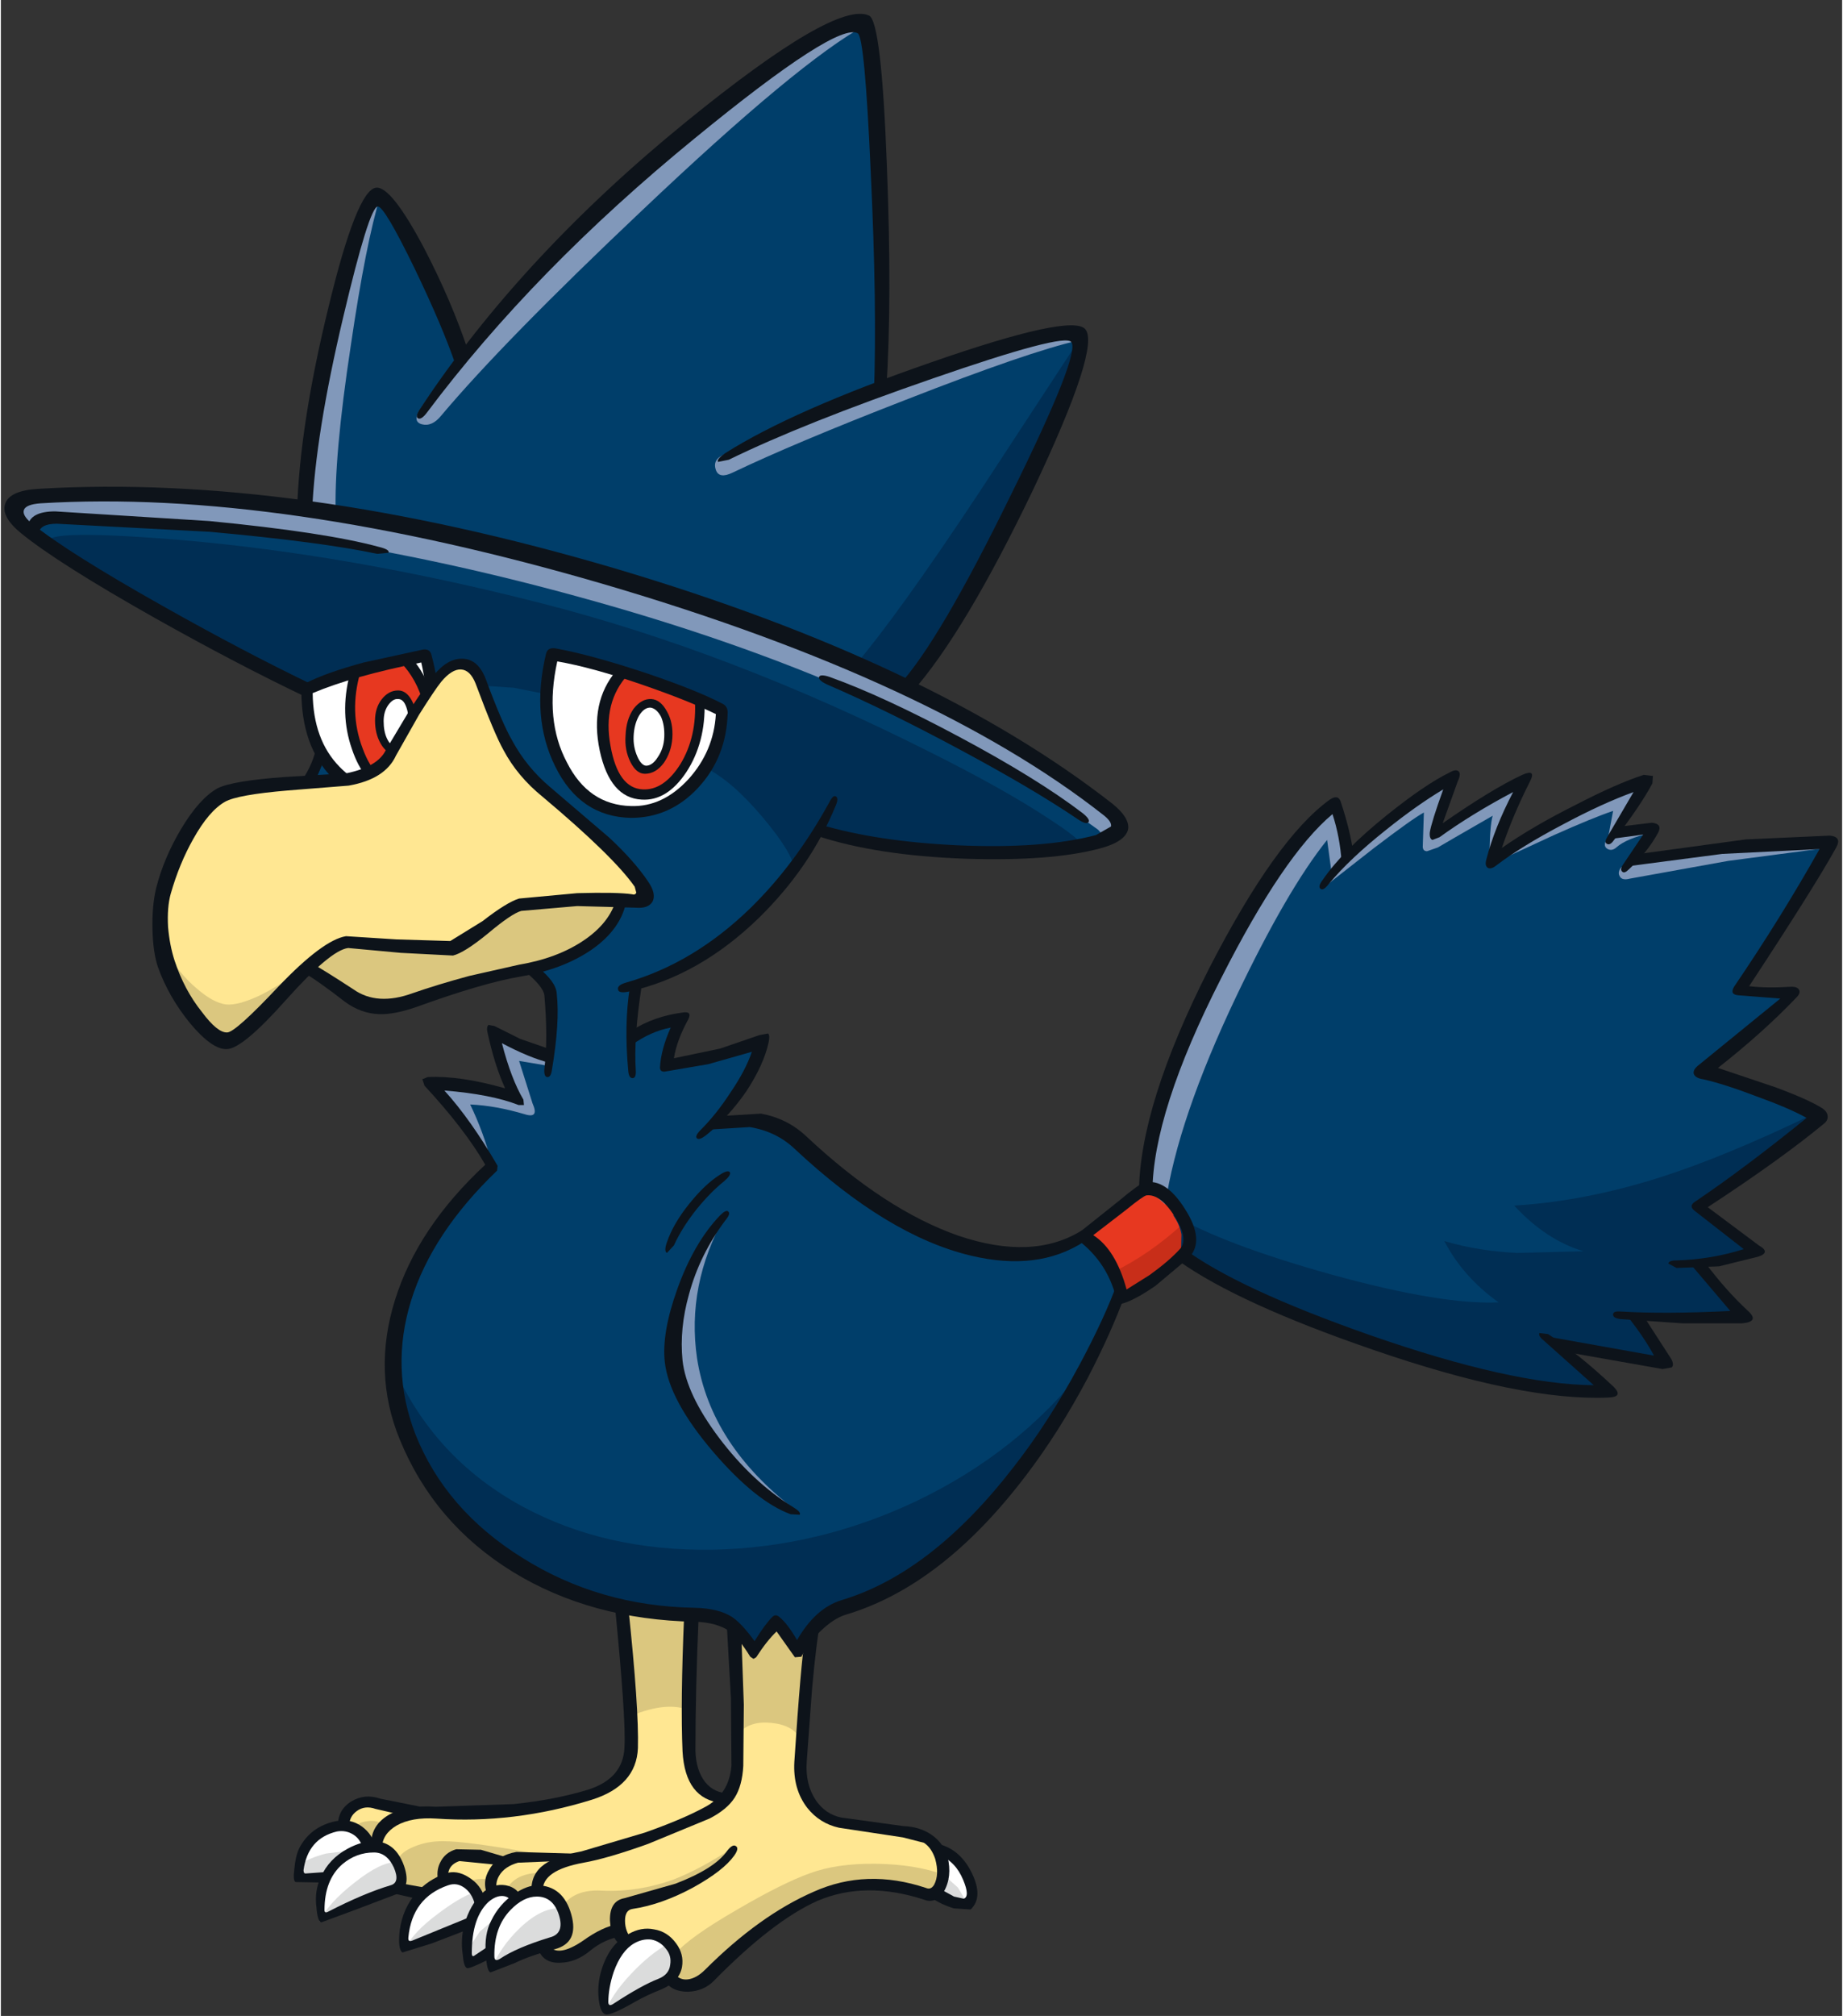 <?xml version='1.0' encoding='utf-8'?>
<svg xmlns="http://www.w3.org/2000/svg" version="1.1" width="171px" height="187px" viewBox="-0.3 -1.35 171.25 187.45"><rect x="-0.3" y="-1.35" width="171.25" height="187.45" fill="#333333" stroke="none"/><g><path fill="#003e6a" d="M95.55 42.6 Q89.85 55.05 84.25 62.5 90.6 65.85 95.8 69.1 104.1 74.2 103.75 75.65 103.3 77.55 94.1 77.85 84.25 78.2 75.85 75.85 74.0 79.65 69.5 83.9 64.05 89.05 58.65 90.25 L58.4 94.95 Q59.3 94.45 60.75 94.0 L62.9 93.5 Q61.85 95.7 61.6 97.7 L65.9 96.85 70.45 95.55 Q70.15 96.95 68.85 99.3 67.45 101.75 66.3 102.85 71.45 102.2 74.65 105.6 79.55 110.7 86.75 113.5 95.15 116.8 100.0 113.7 L102.4 115.7 Q103.55 117.1 103.55 119.2 100.35 128.45 92.9 137.2 85.4 145.95 79.15 147.8 75.15 148.9 73.85 152.15 72.1 149.7 71.7 149.7 L70.8 150.55 69.75 152.1 Q68.05 148.85 64.1 148.85 55.5 148.8 47.6 144.1 38.9 138.9 37.05 131.0 35.35 123.75 38.05 117.05 40.4 111.3 45.4 107.15 41.75 101.5 39.35 99.15 L43.6 99.8 47.65 100.75 Q46.35 98.2 45.7 94.75 48.05 96.1 50.65 96.75 L51.0 93.65 Q51.15 91.45 50.9 91.0 50.2 89.65 48.95 88.7 L28.25 71.45 29.55 68.75 Q29.0 67.95 28.55 66.15 28.15 64.35 28.15 62.75 22.65 60.15 14.7 55.75 4.15 49.9 1.8 47.55 0.9 46.65 1.1 45.85 1.35 44.9 3.15 44.75 8.2 44.45 14.9 44.75 L27.8 46.0 Q28.25 39.2 30.85 28.1 33.45 16.95 34.65 16.85 35.75 16.8 38.65 22.55 41.3 27.75 42.65 31.85 49.25 22.85 63.45 11.25 77.3 -0.1 79.8 0.9 81.05 1.4 81.5 15.4 81.95 28.2 81.45 34.8 85.8 33.1 91.75 31.35 99.2 29.15 99.95 29.9 100.95 30.95 95.55 42.6"/><path fill="#003e6a" d="M162.4 94.7 L157.95 98.15 163.55 99.95 Q166.85 101.15 168.75 102.5 163.6 106.75 157.5 110.85 L163.0 114.95 157.75 116.2 Q159.65 119.0 161.8 120.9 L157.0 121.15 151.85 121.05 Q153.35 122.9 154.4 125.2 L143.95 123.5 Q145.9 124.7 149.25 127.85 143.6 128.65 130.65 124.7 117.1 120.6 109.45 115.35 110.0 114.0 108.9 111.95 107.8 109.8 106.15 109.5 106.1 102.1 111.7 90.7 117.25 79.4 123.8 73.35 124.6 75.45 125.0 78.35 L129.6 74.4 Q132.8 71.9 134.75 71.0 133.4 74.7 133.1 76.25 137.9 72.75 141.4 71.2 139.95 73.8 138.5 78.65 141.3 76.7 145.35 74.55 150.05 72.0 152.55 71.4 L151.5 73.5 149.85 76.0 153.2 75.8 151.45 78.55 160.75 77.35 169.75 77.1 Q164.95 85.9 161.35 90.7 L166.2 91.0 162.4 94.7"/><path fill="#ffe792" d="M38.6 174.85 L36.5 174.2 Q37.45 173.1 36.4 171.6 35.4 170.1 33.85 170.3 33.4 168.75 31.55 168.35 32.0 164.9 37.65 167.25 39.45 166.9 41.55 167.2 L47.45 166.85 53.4 165.75 Q55.9 165.15 57.0 163.95 58.15 162.65 58.2 160.1 58.3 157.5 57.35 147.95 L64.1 148.85 63.75 155.15 63.7 161.5 Q63.75 163.4 64.9 164.65 65.8 165.7 67.1 166.0 68.3 164.45 68.3 158.5 L67.95 149.9 69.75 152.1 Q71.3 149.7 71.7 149.7 72.0 149.7 72.7 150.55 L73.85 152.15 75.3 149.9 Q74.55 154.15 74.05 162.55 73.95 164.35 75.0 166.05 75.9 167.55 77.05 167.95 79.35 168.9 84.1 169.05 86.05 169.1 86.85 170.55 87.45 171.6 87.35 173.15 87.3 174.2 86.45 174.6 85.7 174.9 85.0 174.6 83.5 173.95 81.05 173.95 L76.35 174.6 Q74.05 175.25 71.1 177.4 68.45 179.35 66.75 181.35 L64.85 182.85 62.4 182.95 Q60.75 182.1 59.2 180.65 57.5 179.05 57.25 177.95 56.35 178.15 55.35 178.7 L53.95 179.7 Q52.9 180.75 51.7 180.65 50.5 180.55 50.25 179.5 51.65 179.15 52.15 178.5 52.7 177.7 52.05 176.25 51.4 174.8 50.15 174.55 49.0 174.35 47.6 175.1 47.1 174.35 46.15 174.45 45.1 174.55 44.2 175.5 43.6 173.45 42.1 173.35 40.65 173.25 38.6 174.85"/><path fill="#e73820" d="M109.9 115.2 Q108.85 116.7 105.1 118.8 103.75 119.5 103.6 118.45 103.5 117.4 102.65 116.1 101.85 114.85 101.1 114.4 100.45 114.0 100.45 113.55 100.4 113.05 101.05 112.7 L105.55 109.55 Q107.3 108.3 109.15 110.95 111.0 113.65 109.9 115.2"/><path fill="#ffffff" d="M34.0 170.35 Q31.6 170.5 29.9 173.2 L27.25 173.4 Q27.35 169.8 30.2 168.6 33.0 167.4 34.0 170.35"/><path fill="#ffffff" d="M35.85 174.55 Q31.65 175.85 29.55 177.05 29.3 174.7 29.95 173.3 30.85 171.2 33.75 170.45 35.65 169.95 36.65 171.95 37.7 173.95 35.85 174.55"/><path fill="#ffffff" d="M36.95 180.0 Q36.9 178.1 37.85 176.35 38.85 174.45 40.65 173.65 41.9 173.1 42.95 173.65 44.05 174.25 44.2 175.65 L43.25 177.55 Q42.35 177.8 36.95 180.0"/><path fill="#ffffff" d="M47.6 175.1 Q46.5 175.9 45.75 177.5 45.05 179.0 45.05 180.4 44.05 180.75 43.05 181.4 42.9 177.25 44.65 175.3 46.3 173.5 47.6 175.1"/><path fill="#ffffff" d="M49.55 174.45 Q51.55 174.2 52.2 176.65 52.85 179.15 50.9 179.4 49.7 179.6 48.3 180.15 46.8 180.7 46.2 181.3 45.7 181.8 45.4 181.6 45.1 181.5 45.1 181.0 45.1 178.4 46.25 176.6 47.45 174.7 49.55 174.45"/><path fill="#ffffff" d="M60.95 183.2 Q58.1 184.4 57.0 185.25 56.4 185.7 56.0 185.45 55.7 185.25 55.7 184.7 55.7 183.1 56.25 181.65 56.9 180.05 58.0 179.25 60.55 177.35 62.05 179.75 63.55 182.1 60.95 183.2"/><path fill="#ffffff" d="M86.75 170.65 Q88.35 170.9 89.45 172.65 90.55 174.4 89.8 175.55 L88.35 175.6 Q87.3 175.25 86.55 174.65 87.95 173.05 86.75 170.65"/><path fill="#ffffff" d="M39.25 59.55 Q40.45 63.45 39.55 67.4 38.55 71.85 35.3 72.3 32.1 72.75 29.95 69.2 28.15 66.2 28.15 62.75 30.15 61.8 33.95 60.8 L39.25 59.55"/><path fill="#ffffff" d="M51.1 59.45 Q55.25 60.3 60.25 62.05 64.55 63.6 66.8 64.75 66.85 68.35 64.4 71.2 61.8 74.15 58.2 74.15 53.85 74.1 51.75 69.6 49.6 65.1 51.1 59.45"/><path fill="#e73820" d="M39.85 66.0 Q39.8 68.1 38.8 69.75 37.85 71.4 36.5 71.85 33.5 71.25 32.65 67.3 31.95 64.2 32.65 61.05 L37.3 59.8 Q38.55 60.95 39.3 63.1 39.85 64.75 39.85 66.0"/><path fill="#e73820" d="M57.45 61.05 Q61.2 62.25 64.75 63.75 65.0 67.0 63.45 69.85 61.75 72.85 59.4 72.55 56.55 72.2 55.9 68.1 55.2 64.0 57.45 61.05"/><path fill="#ffffff" d="M36.65 63.3 Q37.3 63.35 37.65 64.15 38.0 64.85 38.0 65.8 38.0 66.75 37.55 67.5 37.1 68.3 36.4 68.25 35.7 68.25 35.3 67.45 34.9 66.7 34.9 65.65 34.9 64.7 35.5 63.95 36.05 63.25 36.65 63.3"/><path fill="#ffffff" d="M60.1 64.1 Q60.95 64.05 61.45 65.2 61.9 66.2 61.85 67.4 61.85 68.4 61.05 69.35 60.3 70.25 59.65 70.2 59.05 70.15 58.6 69.1 58.15 68.1 58.15 67.05 58.1 65.75 58.7 64.9 59.25 64.15 60.1 64.1"/><path fill="#c82e19" d="M109.8 112.3 L110.15 113.05 110.2 114.65 Q109.9 115.45 107.5 117.2 105.05 118.95 103.9 119.2 L103.1 116.95 Q106.55 115.3 109.8 112.3"/><path fill="#8198ba" d="M35.0 16.85 Q33.65 21.2 32.25 30.75 30.65 41.25 30.85 46.6 L27.9 46.05 Q28.35 39.65 30.65 28.85 33.3 16.7 35.0 16.85"/><path fill="#8198ba" d="M80.1 1.0 Q73.95 4.35 59.3 18.25 46.5 30.35 40.65 37.3 39.8 38.35 38.85 38.1 37.95 37.85 38.7 36.7 43.9 28.75 58.4 15.55 74.25 1.15 80.1 1.0"/><path fill="#8198ba" d="M85.25 33.4 Q99.05 28.55 99.95 30.3 95.3 31.35 83.8 35.85 73.5 39.85 67.75 42.6 66.5 43.2 66.2 42.35 65.9 41.5 66.7 41.05 72.85 37.75 85.25 33.4"/><path fill="#8198ba" d="M102.5 73.95 Q103.7 74.9 103.6 75.75 103.5 76.55 102.6 76.75 L101.75 75.8 100.35 74.8 Q82.3 62.05 53.45 54.15 27.65 47.05 5.4 46.8 2.8 46.8 2.45 48.35 0.75 46.65 1.05 45.7 1.35 44.85 3.05 44.7 20.0 42.8 50.4 50.8 84.45 59.75 102.5 73.95"/><path fill="#8198ba" d="M50.6 97.75 L47.9 97.3 49.15 101.25 Q49.8 102.7 48.4 102.25 45.7 101.45 43.35 101.35 44.6 103.95 45.3 106.65 L42.75 102.9 Q40.8 100.3 39.8 99.45 L43.85 99.8 47.6 100.75 46.4 97.7 45.55 94.7 Q49.05 96.5 50.7 96.75 L50.6 97.75"/><path fill="#8198ba" d="M124.9 78.5 L123.5 80.05 123.05 76.75 Q119.35 81.35 114.6 91.3 109.15 102.75 108.0 110.65 L107.05 109.8 Q106.5 109.45 106.05 109.4 106.25 101.6 112.95 88.5 119.45 75.8 123.8 73.45 124.85 77.0 124.9 78.5"/><path fill="#8198ba" d="M137.25 73.6 Q139.85 72.05 141.45 71.35 140.3 73.35 138.15 78.85 138.15 75.5 138.45 74.5 134.1 77.0 133.35 77.45 L132.35 77.8 Q131.9 77.8 131.95 77.25 L132.05 74.2 Q130.95 74.8 127.35 77.55 L122.75 81.15 Q124.4 78.55 128.45 75.3 131.95 72.4 134.75 70.95 134.15 72.4 133.15 76.4 134.35 75.3 137.25 73.6"/><path fill="#8198ba" d="M138.2 79.05 Q141.35 76.45 146.55 73.95 150.75 71.85 152.85 71.35 150.7 74.9 149.15 76.7 L149.65 74.05 Q147.85 74.65 144.15 76.3 L138.2 79.05"/><path fill="#8198ba" d="M149.0 76.8 Q149.4 76.05 150.35 75.9 L153.2 76.1 Q150.9 76.6 149.95 77.45 149.55 77.8 149.15 77.6 148.7 77.35 149.0 76.8"/><path fill="#8198ba" d="M150.4 79.3 L151.65 78.5 Q166.45 76.7 169.85 77.45 L160.35 78.7 151.2 80.35 Q150.45 80.55 150.25 80.1 150.05 79.75 150.4 79.3"/><path fill="#8198ba" d="M67.05 111.7 Q63.45 118.15 64.45 124.95 65.7 133.05 73.65 139.1 70.2 137.8 66.55 133.4 62.8 128.95 62.3 125.4 61.8 122.05 63.25 118.1 64.6 114.6 67.05 111.7"/><path fill="#002e54" d="M99.95 30.3 Q99.5 35.05 94.15 45.7 88.95 56.0 83.95 62.65 L79.2 60.45 Q83.15 55.8 90.55 44.65 L99.95 30.3"/><path fill="#002e54" d="M88.5 77.85 Q81.8 77.6 75.75 75.7 L74.7 77.6 73.5 79.5 Q73.4 78.05 70.6 74.7 67.7 71.25 65.25 70.05 L66.1 68.5 Q67.1 65.35 66.8 64.75 66.55 64.25 58.8 61.5 51.45 59.1 51.1 59.45 50.9 59.65 50.6 61.45 L50.4 63.2 47.4 62.6 44.4 62.4 Q43.65 60.55 42.5 60.55 41.75 60.55 40.7 61.5 L39.75 62.45 39.25 59.55 32.05 61.2 28.15 62.75 Q7.85 53.05 4.5 49.4 2.1 47.7 16.3 48.85 32.2 50.2 50.0 54.75 67.6 59.25 86.15 68.6 93.05 72.05 97.2 74.8 101.15 77.35 99.9 77.45 L88.5 77.85"/><path fill="#002e54" d="M163.7 106.5 L157.75 110.7 162.8 114.8 Q160.3 115.85 157.7 116.2 L159.65 118.65 161.85 121.05 Q159.7 121.3 151.8 121.0 L154.4 125.25 148.9 124.4 143.9 123.45 149.2 127.85 Q143.4 128.6 130.15 124.55 116.7 120.4 109.45 115.5 L109.5 113.45 Q109.35 112.5 108.7 111.6 113.4 114.35 123.4 117.15 133.75 120.0 139.0 119.75 135.7 117.4 133.95 114.05 137.2 115.0 140.75 115.15 L146.9 115.0 Q143.4 113.95 140.45 110.75 147.05 110.35 154.1 108.1 160.05 106.2 168.25 102.25 167.65 103.5 163.7 106.5"/><path fill="#002e54" d="M65.9 142.75 Q75.7 142.55 84.8 138.25 94.35 133.7 100.5 125.8 98.35 131.85 91.5 139.05 84.35 146.5 78.8 147.8 77.35 148.15 76.05 149.2 74.55 150.4 73.9 152.1 L71.85 149.45 Q70.35 150.85 69.75 152.2 68.75 150.4 67.6 149.65 66.15 148.7 63.9 148.8 54.4 149.15 46.1 142.95 37.0 136.15 36.2 125.7 39.95 134.25 48.25 138.75 55.95 142.9 65.9 142.75"/><path fill="#dbc77f" d="M68.35 159.8 Q68.55 156.5 67.9 149.9 L69.75 152.2 Q70.2 151.25 71.85 149.45 L73.9 152.1 Q74.35 151.2 75.25 150.2 74.75 153.0 74.05 160.35 73.4 159.05 71.35 158.85 69.35 158.65 68.35 159.8"/><path fill="#dbc77f" d="M63.75 157.7 Q61.7 156.8 58.3 158.2 L57.45 147.95 63.9 148.8 63.75 157.7"/><path fill="#dbc77f" d="M38.8 174.9 L36.6 174.1 Q37.35 172.9 36.55 171.65 36.9 170.85 38.15 170.35 39.35 169.85 40.8 169.85 43.05 169.85 49.15 170.95 49.65 171.05 48.35 171.3 L46.4 171.75 Q43.85 170.65 42.35 171.15 40.8 171.65 40.8 173.55 40.65 173.6 38.8 174.9"/><path fill="#dbc77f" d="M32.5 168.7 Q32.85 168.1 33.75 168.0 34.7 167.85 35.4 168.35 34.75 169.2 34.65 170.3 L34.05 170.4 Q33.65 169.4 32.5 168.7"/><path fill="#dbc77f" d="M43.2 173.8 Q43.75 173.1 45.6 173.5 L45.45 174.55 44.3 175.4 43.9 174.5 43.2 173.8"/><path fill="#dbc77f" d="M46.65 174.45 Q47.05 173.65 47.9 173.2 48.85 172.75 50.05 172.8 49.65 173.6 49.65 174.45 48.75 174.55 47.8 175.1 47.05 174.45 46.65 174.45"/><path fill="#dbc77f" d="M51.95 175.85 Q53.1 174.3 55.6 174.45 59.0 174.6 62.3 173.4 64.75 172.45 67.8 170.45 66.7 172.3 63.45 173.9 60.7 175.25 58.75 175.5 56.9 175.7 57.1 177.95 55.8 178.25 54.3 179.5 53.0 180.55 51.75 180.6 50.5 180.65 50.35 179.6 51.5 179.4 52.0 178.4 52.6 177.3 51.95 175.85"/><path fill="#dbc77f" d="M62.45 180.3 Q63.7 178.8 68.2 176.2 72.4 173.75 74.9 172.85 77.45 171.9 81.1 171.95 84.7 172.0 87.35 172.95 86.95 175.2 85.35 174.65 83.15 173.9 80.2 174.0 77.2 174.15 75.15 175.15 72.9 176.2 70.2 178.25 67.75 180.05 65.95 181.9 65.15 182.75 64.15 183.05 62.95 183.35 62.05 182.6 62.75 181.7 62.45 180.3"/><path fill="#dbdcdc" d="M27.3 172.15 Q28.35 171.4 29.95 171.0 L32.35 170.7 Q30.45 172.0 30.0 173.15 L27.35 173.5 Q27.15 172.65 27.3 172.15"/><path fill="#dbdcdc" d="M29.35 177.3 Q30.15 175.6 32.6 173.7 35.05 171.75 36.5 171.8 37.6 174.05 36.0 174.45 34.8 174.75 32.85 175.6 30.55 176.5 29.35 177.3"/><path fill="#dbdcdc" d="M37.3 179.85 Q38.05 178.3 40.35 176.6 42.25 175.15 43.8 174.55 L44.3 175.4 43.25 177.5 Q38.8 179.15 37.3 179.85"/><path fill="#dbdcdc" d="M43.15 179.9 L44.25 178.25 45.85 176.9 45.15 180.1 43.25 181.3 43.15 179.9"/><path fill="#dbdcdc" d="M45.2 181.95 Q46.15 179.65 48.0 177.9 50.05 175.95 51.85 176.1 52.6 177.15 52.35 178.1 52.05 179.15 50.55 179.45 47.6 180.15 45.2 181.95"/><path fill="#dbdcdc" d="M55.9 185.8 Q56.45 184.15 58.35 182.15 60.1 180.3 61.75 179.4 62.5 179.9 62.5 181.05 62.45 182.35 61.15 183.0 57.5 184.75 55.9 185.8"/><path fill="#dbdcdc" d="M87.35 172.95 L88.7 174.15 89.7 175.8 Q88.5 175.7 86.5 174.65 L87.35 172.95"/><path fill="#0d131a" d="M89.45 78.5 Q81.1 78.2 75.55 76.35 L76.0 75.35 Q81.25 76.9 88.7 77.25 96.6 77.6 101.55 76.3 L102.95 75.5 Q103.05 75.05 102.2 74.4 86.4 62.0 56.05 53.05 25.55 44.1 3.4 45.45 2.05 45.55 1.85 46.05 1.65 46.55 2.55 47.3 5.95 50.05 14.85 55.05 22.3 59.25 28.75 62.35 L28.05 63.45 Q21.65 60.4 14.0 56.1 5.05 51.05 1.6 48.25 -0.3 46.7 0.1 45.5 0.5 44.25 3.25 44.1 26.95 42.7 56.8 51.5 86.3 60.25 103.1 73.4 104.65 74.65 104.55 75.7 104.35 76.9 101.9 77.55 97.4 78.75 89.45 78.5"/><path fill="#0d131a" d="M42.0 32.6 Q40.8 29.05 38.15 23.55 35.35 17.8 34.75 17.85 33.95 17.95 31.55 28.1 28.95 39.05 28.65 46.2 L27.25 46.1 Q27.5 38.15 30.15 27.3 32.8 16.3 34.6 16.1 36.0 15.95 39.05 21.7 41.6 26.6 43.15 31.25 L42.0 32.6"/><path fill="#0d131a" d="M82.05 34.9 L80.9 35.3 Q81.2 27.15 80.6 14.6 80.05 2.15 79.4 1.75 77.5 0.65 64.25 11.5 49.3 23.7 39.3 37.05 38.8 37.7 38.5 37.55 38.2 37.4 38.7 36.65 48.05 22.5 63.4 10.0 77.35 -1.35 80.45 0.1 81.6 0.65 82.1 13.95 82.6 26.45 82.05 34.9"/><path fill="#0d131a" d="M95.7 44.2 Q89.35 57.45 84.45 63.0 L83.25 62.35 Q87.0 58.25 93.6 44.75 100.15 31.5 99.25 30.45 98.6 29.6 86.35 33.85 74.35 38.0 67.4 41.4 L66.4 41.6 Q66.25 41.35 67.05 40.8 73.35 36.8 86.2 32.35 99.25 27.8 100.55 29.25 102.0 30.9 95.7 44.2"/><path fill="#0d131a" d="M2.2 47.55 Q2.45 46.2 4.75 46.2 L19.1 47.1 Q29.9 48.15 34.85 49.5 35.9 49.75 35.75 50.05 L34.7 50.15 Q29.55 49.05 19.15 48.1 L4.9 47.35 Q3.3 47.35 3.2 48.3 L2.2 47.55"/><path fill="#0d131a" d="M99.9 74.85 Q95.7 72.0 88.8 68.3 82.0 64.65 76.55 62.3 75.7 61.9 75.8 61.6 75.9 61.3 76.8 61.6 81.8 63.4 88.9 67.2 96.1 71.05 100.3 74.25 101.05 74.85 100.85 75.1 100.65 75.35 99.9 74.85"/><path fill="#0d131a" d="M39.75 59.55 Q41.05 64.45 39.95 68.2 38.8 72.1 35.55 72.85 32.95 73.45 30.5 70.95 27.65 68.05 27.65 62.9 27.65 62.4 28.1 62.15 29.95 61.2 33.45 60.25 L38.95 59.05 Q39.6 58.95 39.75 59.55 M38.95 67.6 Q39.75 64.45 38.8 60.25 32.5 61.5 28.7 63.1 28.75 67.45 31.2 69.95 33.3 72.1 35.35 71.65 38.05 71.1 38.95 67.6"/><path fill="#0d131a" d="M35.65 72.15 Q33.45 71.55 32.35 68.3 31.2 65.0 32.15 61.35 L33.15 61.1 Q32.05 64.85 33.35 68.25 34.6 71.65 36.85 71.25 L35.65 72.15"/><path fill="#0d131a" d="M39.1 68.1 Q39.5 66.15 39.0 64.1 38.4 61.8 36.85 60.2 L37.9 59.85 Q39.75 61.9 40.1 65.2 L39.1 68.1"/><path fill="#0d131a" d="M36.65 63.65 Q36.15 63.6 35.7 64.25 35.3 64.85 35.3 65.7 35.3 66.65 35.6 67.3 35.9 67.95 36.3 68.0 36.85 68.0 37.2 67.35 L37.6 65.9 Q37.65 64.95 37.35 64.25 37.1 63.65 36.65 63.65 M37.9 63.75 Q38.4 64.65 38.35 66.0 38.3 67.1 37.8 67.9 37.2 68.75 36.35 68.75 35.55 68.75 35.0 67.75 34.5 66.85 34.5 65.65 34.5 64.5 35.1 63.7 35.75 62.85 36.65 62.85 37.4 62.85 37.9 63.75"/><path fill="#0d131a" d="M27.65 71.3 Q28.8 69.6 29.05 68.0 L29.8 69.25 28.9 71.35 27.65 71.3"/><path fill="#0d131a" d="M66.2 65.05 Q63.65 63.8 59.3 62.3 54.65 60.7 51.45 60.15 50.25 65.6 52.35 69.55 54.35 73.5 58.3 73.6 61.25 73.7 63.65 71.1 66.0 68.5 66.2 65.05 M64.55 71.9 Q61.95 74.7 58.3 74.7 53.55 74.6 51.25 69.9 49.0 65.35 50.4 59.45 50.55 58.8 51.35 58.95 54.6 59.55 59.6 61.2 64.35 62.8 66.85 64.1 67.3 64.35 67.3 64.9 67.2 69.05 64.55 71.9"/><path fill="#0d131a" d="M65.15 63.95 Q65.25 67.7 63.45 70.45 61.65 73.15 59.3 73.0 56.35 72.85 55.4 68.45 54.45 63.95 56.95 61.0 L58.05 61.35 Q55.65 63.95 56.4 68.0 57.1 71.95 59.4 72.05 61.35 72.15 62.9 69.7 64.45 67.15 64.25 63.7 L65.15 63.95"/><path fill="#0d131a" d="M61.1 65.3 Q60.7 64.55 60.15 64.45 59.55 64.4 59.05 65.2 58.6 66.0 58.55 67.1 58.5 68.1 58.9 69.0 59.25 69.8 59.7 69.85 60.3 69.85 60.8 69.05 61.35 68.25 61.4 67.2 61.45 66.1 61.1 65.3 M61.35 69.6 Q60.6 70.6 59.6 70.6 58.8 70.6 58.25 69.5 57.7 68.4 57.8 67.05 57.85 65.55 58.55 64.55 59.3 63.6 60.2 63.65 61.05 63.7 61.65 64.8 62.25 65.85 62.15 67.3 62.05 68.6 61.35 69.6"/><path fill="#0d131a" d="M57.9 90.0 Q64.15 88.2 69.4 83.1 73.6 79.0 76.75 73.25 77.1 72.55 77.35 72.7 77.65 72.85 77.35 73.55 75.0 79.3 70.2 84.0 64.65 89.4 58.1 90.85 57.15 91.05 57.1 90.65 57.0 90.25 57.9 90.0"/><path fill="#0d131a" d="M49.6 88.55 Q51.35 89.95 51.4 91.05 51.7 93.7 50.95 98.15 50.85 98.85 50.5 98.8 50.2 98.75 50.25 98.05 50.6 95.15 50.25 91.2 50.15 90.35 48.3 88.85 L49.6 88.55"/><path fill="#0d131a" d="M59.3 90.3 Q58.55 95.2 58.75 98.15 58.8 98.9 58.45 98.9 58.1 98.9 58.05 98.2 57.65 93.9 58.2 90.45 L59.3 90.3"/><path fill="#0d131a" d="M66.2 102.45 L70.4 102.2 Q72.85 102.65 74.6 104.3 81.9 111.15 88.75 113.55 95.7 115.9 100.25 113.05 L100.45 114.1 Q96.15 116.9 89.9 115.4 82.15 113.55 73.5 105.45 71.8 103.85 69.35 103.45 L65.3 103.7 66.2 102.45"/><path fill="#0d131a" d="M104.35 111.15 L101.3 113.5 Q103.4 114.85 104.4 118.55 L106.55 117.2 Q108.35 115.9 109.35 114.8 110.2 113.9 108.9 111.8 107.55 109.65 106.25 109.8 105.95 109.85 104.35 111.15 M109.85 111.1 Q111.7 114.0 110.2 115.6 L107.1 118.2 Q105.0 119.65 103.85 119.9 103.6 119.95 103.45 119.4 L103.2 118.55 Q102.3 115.85 100.0 114.05 99.4 113.65 100.25 113.05 L103.7 110.3 Q105.55 108.75 106.05 108.6 108.05 108.2 109.85 111.1"/><path fill="#0d131a" d="M61.65 114.15 Q62.25 112.4 63.75 110.55 65.2 108.75 66.55 107.9 67.3 107.4 67.5 107.65 67.65 107.9 66.95 108.5 65.7 109.5 64.4 111.1 63.05 112.8 62.3 114.45 L61.65 115.15 Q61.35 115.0 61.65 114.15"/><path fill="#0d131a" d="M66.6 111.65 Q67.15 111.1 67.35 111.3 67.6 111.5 67.1 112.1 64.7 115.3 63.7 119.0 62.8 122.2 63.1 125.15 63.45 128.3 66.5 132.35 69.6 136.45 73.4 138.8 74.15 139.25 74.0 139.5 L73.15 139.45 Q69.9 138.25 65.95 133.65 61.85 128.85 61.45 125.3 61.15 122.6 62.6 118.55 64.15 114.2 66.6 111.65"/><path fill="#0d131a" d="M46.3 95.65 Q47.15 98.95 48.3 100.9 L48.35 101.4 47.85 101.4 Q45.3 100.4 40.95 100.05 43.4 102.75 45.9 107.05 L45.85 107.5 Q39.8 113.3 37.85 119.6 35.9 125.9 38.25 132.0 41.05 139.05 48.2 143.5 55.35 148.0 64.25 148.15 66.45 148.2 67.7 149.0 68.6 149.6 69.8 151.25 70.75 149.7 71.45 149.0 71.75 148.7 72.1 149.0 72.85 149.6 73.75 151.15 75.45 148.2 77.85 147.45 86.25 144.95 93.9 135.05 97.15 130.9 100.05 125.5 102.4 121.1 103.55 117.9 L104.25 119.05 Q103.0 122.5 100.8 126.75 98.1 131.85 95.0 135.9 87.2 146.15 78.25 148.8 77.15 149.15 75.95 150.3 74.8 151.4 74.15 152.7 L73.55 152.75 71.85 150.35 Q70.95 151.2 69.95 152.75 L69.7 152.9 69.4 152.7 Q68.35 151.0 67.5 150.35 66.3 149.5 64.25 149.45 54.55 149.25 47.3 144.8 40.0 140.3 36.8 132.5 34.25 126.3 36.35 119.55 38.45 112.8 44.75 106.95 42.85 103.65 39.1 99.6 L38.9 99.0 39.4 98.8 Q42.4 98.65 46.6 99.85 45.6 97.65 44.95 94.6 44.85 94.15 45.05 93.95 L45.6 94.05 48.0 95.25 50.75 96.2 50.65 97.45 Q48.85 97.0 46.3 95.65"/><path fill="#0d131a" d="M58.4 94.45 Q60.45 93.15 63.1 92.8 64.0 92.65 63.65 93.4 62.55 95.4 62.3 97.05 L66.6 96.15 70.25 94.9 71.05 94.75 Q71.25 94.9 71.1 95.6 70.65 97.65 69.05 100.1 67.4 102.5 65.3 104.2 64.65 104.7 64.45 104.5 64.2 104.3 64.8 103.7 66.25 102.25 67.55 100.25 68.95 98.2 69.55 96.45 L65.5 97.6 61.4 98.3 Q61.0 98.3 61.0 97.9 61.1 96.2 62.0 94.2 60.15 94.55 58.4 95.8 L58.4 94.45"/><path fill="#0d131a" d="M124.4 78.85 Q124.25 76.5 123.55 74.35 119.0 78.15 113.2 89.6 106.85 102.05 106.8 109.5 L105.55 109.55 Q105.6 101.45 112.1 88.65 118.3 76.6 123.3 73.0 124.05 72.5 124.3 73.15 125.2 75.85 125.5 78.05 L124.4 78.85"/><path fill="#0d131a" d="M153.3 71.5 Q152.15 73.65 149.7 76.8 149.35 77.3 149.05 77.1 148.8 76.95 149.15 76.4 L151.55 72.3 Q148.65 73.35 145.0 75.3 141.1 77.35 138.75 79.15 138.3 79.5 138.0 79.35 137.7 79.15 137.85 78.6 138.6 75.65 140.35 72.3 136.55 74.3 133.5 76.5 L132.85 76.75 Q132.55 76.65 132.6 76.05 132.75 75.1 133.85 72.05 131.35 73.55 128.55 75.8 125.15 78.5 123.2 80.85 122.7 81.5 122.45 81.3 122.15 81.1 122.65 80.45 124.5 77.75 128.6 74.45 132.15 71.6 134.4 70.5 135.0 70.15 135.25 70.35 135.55 70.55 135.2 71.3 L133.8 75.2 Q138.4 72.0 141.2 70.7 142.55 70.1 141.9 71.35 140.35 74.4 139.3 77.5 142.15 75.5 146.15 73.5 150.0 71.5 152.5 70.7 L153.35 70.8 153.3 71.5"/><path fill="#0d131a" d="M149.95 75.55 L153.25 75.15 Q154.25 75.25 153.85 76.05 152.85 77.9 151.1 79.5 150.7 79.9 150.5 79.7 150.25 79.5 150.6 79.0 L152.45 76.25 149.5 76.65 149.95 75.55"/><path fill="#0d131a" d="M166.7 91.4 Q163.6 94.65 159.4 97.95 L164.75 99.75 Q167.85 100.9 169.1 101.7 169.55 102.0 169.6 102.4 169.65 102.8 169.3 103.1 165.25 106.45 158.45 110.9 L163.2 114.45 Q164.35 115.1 163.15 115.5 L159.5 116.4 155.55 116.55 154.8 116.15 Q154.8 115.85 155.55 115.85 158.8 115.75 161.8 114.8 L157.25 111.25 Q156.65 110.8 157.25 110.4 161.85 107.3 167.65 102.6 166.05 101.7 163.0 100.6 160.0 99.45 158.0 99.0 157.3 98.9 157.15 98.5 157.05 98.1 157.65 97.65 L165.2 91.5 161.35 91.2 Q160.45 91.15 160.9 90.4 165.25 84.0 168.85 77.6 L159.8 78.05 151.0 79.2 151.7 78.1 162.0 76.7 169.8 76.35 Q170.95 76.45 170.4 77.45 168.45 81.0 162.3 90.35 163.9 90.55 166.25 90.4 166.8 90.4 166.95 90.7 167.1 91.0 166.7 91.4"/><path fill="#0d131a" d="M158.2 116.05 Q160.15 118.65 162.2 120.55 163.3 121.55 161.65 121.7 L156.1 121.7 150.3 121.3 Q149.6 121.2 149.65 120.85 149.65 120.55 150.35 120.6 154.45 120.85 160.55 120.55 L156.9 116.25 158.2 116.05"/><path fill="#0d131a" d="M143.65 122.95 L153.45 124.7 Q152.6 123.1 151.0 121.05 L152.4 120.9 155.05 125.0 Q155.35 125.55 155.1 125.8 L154.25 125.95 144.9 124.3 143.65 122.95"/><path fill="#0d131a" d="M127.3 124.15 Q114.8 119.85 109.25 115.9 L109.65 114.7 Q114.65 118.45 127.05 122.8 140.25 127.4 147.85 127.45 L143.2 123.3 Q142.65 122.85 142.8 122.6 L143.6 122.7 Q146.35 124.45 149.7 127.6 150.65 128.55 149.2 128.6 141.2 128.95 127.3 124.15"/><path fill="#0d131a" d="M68.55 150.2 L68.8 157.15 68.75 162.85 Q68.65 164.7 67.95 165.8 67.25 166.9 65.6 167.75 L59.9 170.1 Q56.15 171.45 53.9 171.85 50.05 172.55 50.1 174.45 L49.05 174.45 Q49.0 172.9 50.25 172.0 51.3 171.25 53.7 170.8 L59.6 169.05 Q63.0 167.85 65.05 166.75 67.45 165.55 67.65 162.8 L67.6 156.55 67.2 149.45 68.55 150.2"/><path fill="#0d131a" d="M51.6 176.7 Q51.05 175.0 49.55 175.0 48.3 175.0 47.1 176.25 45.55 177.85 45.6 180.55 45.6 181.1 46.1 180.8 47.65 179.75 50.75 178.8 52.15 178.45 51.6 176.7 M51.2 179.9 Q49.0 180.45 47.45 181.2 L45.25 182.05 Q44.9 182.0 44.8 180.35 44.65 178.5 45.3 177.25 46.05 175.7 47.45 174.75 48.65 173.95 49.6 173.95 52.0 174.0 52.75 176.65 53.5 179.3 51.2 179.9"/><path fill="#0d131a" d="M57.4 178.7 Q55.85 178.95 54.55 180.0 53.25 181.1 51.8 181.15 50.2 181.25 49.7 179.95 L50.65 179.55 Q51.5 180.7 53.85 179.1 55.65 177.8 57.15 177.55 L57.4 178.7"/><path fill="#0d131a" d="M58.05 178.5 Q59.25 177.8 60.45 178.05 61.7 178.25 62.5 179.35 63.25 180.35 63.05 181.55 62.8 182.9 61.2 183.6 59.7 184.2 58.75 184.75 56.4 186.1 55.95 185.95 55.45 185.85 55.3 184.5 55.15 183.1 55.6 181.7 56.35 179.4 58.05 178.5 M56.2 184.8 Q56.2 185.3 56.7 184.95 59.3 183.25 60.85 182.65 61.85 182.25 61.95 181.35 62.1 180.5 61.55 179.85 61.0 179.15 60.2 179.0 59.4 178.9 58.6 179.35 57.4 180.05 56.7 182.0 56.2 183.5 56.2 184.8"/><path fill="#0d131a" d="M75.95 149.3 Q75.55 151.2 75.15 155.65 L74.65 162.45 Q74.5 164.55 75.5 166.05 76.4 167.35 77.85 167.65 L83.65 168.45 Q85.15 168.5 86.25 169.25 87.35 170.0 87.75 171.3 88.2 173.15 87.4 174.55 L86.6 175.3 Q86.1 175.5 85.6 175.3 80.1 173.5 75.65 175.4 71.5 177.25 66.0 182.85 65.05 183.8 63.6 183.85 62.05 183.85 61.45 182.8 L62.3 182.1 Q62.8 182.8 63.6 182.7 64.4 182.6 65.2 181.8 70.25 176.75 75.3 174.55 80.2 172.35 85.75 174.2 86.2 174.4 86.5 173.9 87.0 172.95 86.6 171.5 86.25 170.45 85.55 170.0 L83.6 169.5 77.65 168.6 Q75.85 168.2 74.7 166.75 73.35 165.0 73.5 162.45 74.1 153.3 74.5 150.85 L75.95 149.3"/><path fill="#0d131a" d="M86.6 170.05 Q88.85 170.45 90.0 172.8 91.1 175.05 89.9 176.2 L88.35 176.1 Q87.15 175.75 86.15 175.05 L86.8 174.15 88.35 175.0 89.25 175.2 Q89.85 175.0 89.2 173.45 88.5 171.75 87.0 171.15 L86.6 170.05"/><path fill="#0d131a" d="M58.05 148.05 Q59.05 157.5 58.95 161.2 58.8 164.7 54.65 166.0 47.4 168.25 40.2 167.75 37.9 167.6 36.5 168.4 35.15 169.2 35.15 170.5 L34.15 170.4 Q34.0 168.5 35.7 167.45 37.35 166.45 40.15 166.65 L47.4 166.4 Q51.25 166.0 54.35 165.05 57.6 164.0 57.7 161.1 57.85 158.5 56.8 147.85 L58.05 148.05"/><path fill="#0d131a" d="M34.4 170.9 Q32.75 170.9 31.45 172.0 29.8 173.45 29.8 176.25 29.8 176.6 30.15 176.4 33.45 174.7 35.95 173.95 36.85 173.7 36.25 172.3 35.6 170.9 34.4 170.9 M31.95 170.55 Q33.25 169.85 34.4 169.85 36.4 169.9 37.2 172.15 37.95 174.35 36.3 174.85 L32.75 176.2 29.5 177.4 Q29.15 177.3 29.05 176.0 28.85 174.5 29.45 173.2 30.2 171.5 31.95 170.55"/><path fill="#0d131a" d="M30.2 172.7 L29.8 173.7 27.1 173.65 Q26.85 173.5 27.0 172.4 27.1 171.25 27.45 170.5 28.5 168.5 30.8 168.0 32.2 167.7 33.3 168.5 34.3 169.25 34.5 170.35 L33.4 170.65 Q33.2 169.7 32.5 169.25 31.8 168.8 30.95 168.95 28.25 169.6 27.85 172.55 27.85 172.9 28.1 172.85 L30.2 172.7"/><path fill="#0d131a" d="M31.05 168.5 Q31.0 166.95 32.3 166.15 33.55 165.4 35.0 165.9 L40.25 166.95 37.8 167.6 34.55 166.85 Q33.55 166.5 32.8 167.05 32.05 167.6 32.1 168.55 L31.05 168.5"/><path fill="#0d131a" d="M52.7 171.65 L47.8 171.85 Q46.55 172.2 46.05 173.05 45.6 173.8 45.9 174.65 L45.0 174.95 Q44.4 173.65 45.15 172.45 45.9 171.15 47.65 170.85 L54.4 171.05 52.7 171.65"/><path fill="#0d131a" d="M48.05 175.0 L47.2 175.55 Q47.0 175.0 46.4 174.95 45.75 174.9 45.05 175.5 43.5 176.95 43.5 180.25 43.5 180.7 43.8 180.45 L45.0 179.65 45.05 180.85 Q43.25 181.75 43.05 181.65 42.75 181.55 42.65 180.35 42.45 179.0 42.8 177.6 43.35 175.75 44.45 174.7 45.45 173.75 46.65 173.95 47.7 174.15 48.05 175.0"/><path fill="#0d131a" d="M37.95 179.1 L43.45 176.85 43.3 178.0 39.8 179.35 37.05 180.2 Q36.6 179.9 36.8 178.1 37.1 176.05 38.35 174.65 39.4 173.45 41.05 172.85 42.1 172.5 43.2 173.2 44.35 173.9 44.7 175.15 L43.85 176.05 Q43.65 174.85 42.9 174.25 42.15 173.65 41.3 173.95 37.95 175.1 37.6 178.8 37.55 179.25 37.95 179.1"/><path fill="#0d131a" d="M38.6 175.25 L35.95 174.65 36.8 173.75 39.3 174.2 38.6 175.25"/><path fill="#0d131a" d="M45.9 172.05 L42.35 171.7 Q41.15 172.1 41.3 173.4 L40.4 173.65 Q40.15 172.65 40.55 171.85 41.0 170.9 42.05 170.6 L44.35 170.65 46.9 171.4 45.9 172.05"/><path fill="#0d131a" d="M66.75 166.3 Q63.35 165.95 63.1 161.5 62.9 157.0 63.25 148.8 L64.6 148.9 Q64.3 155.7 64.3 161.45 64.35 163.25 65.2 164.35 66.05 165.4 67.45 165.4 L66.75 166.3"/><path fill="#0d131a" d="M68.05 170.3 Q68.4 170.5 67.9 171.2 66.9 172.6 64.1 174.15 61.15 175.75 58.45 176.15 57.75 176.25 57.75 177.25 57.75 178.25 58.4 179.0 L57.55 179.6 Q56.45 179.05 56.35 177.25 56.3 175.4 57.7 175.15 L62.45 173.8 Q66.1 172.4 67.25 170.75 67.75 170.1 68.05 170.3"/><path fill="#ffe792" d="M37.9 65.55 L40.25 61.75 Q41.4 60.05 42.75 60.4 44.0 60.75 44.6 62.7 45.45 65.4 46.85 67.85 48.4 70.6 50.2 72.1 57.75 78.6 58.9 80.2 59.65 81.25 59.4 81.9 59.15 82.55 58.2 82.4 L52.7 82.15 47.4 82.8 Q46.85 82.95 44.85 84.75 42.9 86.5 41.55 86.8 L37.3 86.5 31.6 86.2 Q29.55 86.45 25.7 91.15 22.0 95.65 20.8 95.55 18.65 95.35 16.5 91.3 14.4 87.25 14.6 83.65 14.75 80.65 16.4 77.35 18.15 73.95 20.45 72.55 21.6 71.8 24.9 71.55 L29.95 71.3 Q33.9 71.05 35.5 69.15 L37.9 65.55"/><path fill="#dbc77f" d="M15.1 87.15 Q16.3 89.2 17.9 90.55 19.45 91.9 20.65 92.05 21.75 92.15 23.7 91.25 25.65 90.3 27.6 88.8 L23.9 93.05 Q21.65 95.4 20.7 95.35 19.4 95.3 17.6 93.0 15.6 90.4 15.1 87.15"/><path fill="#dbc77f" d="M28.15 88.55 L30.0 87.0 Q31.1 86.2 31.7 86.1 L36.4 86.45 41.65 86.8 Q42.4 86.7 44.45 85.0 46.65 83.1 47.75 82.7 L52.35 82.25 Q55.5 82.15 57.3 82.35 56.9 84.7 54.05 86.6 51.3 88.35 47.6 88.9 L42.3 90.35 37.3 91.95 34.4 92.1 32.4 91.5 28.15 88.55"/><path fill="#0d131a" d="M36.45 68.9 Q35.45 71.1 32.05 71.7 L26.4 72.15 Q21.7 72.55 20.55 73.2 19.05 74.05 17.6 76.65 16.3 78.95 15.5 81.75 15.15 83.0 15.25 84.85 15.4 86.55 15.85 87.95 16.75 90.7 18.4 92.75 19.85 94.7 20.75 94.65 21.5 94.65 25.5 90.4 29.65 86.05 31.8 85.7 L36.5 86.0 41.5 86.15 44.5 84.3 Q46.75 82.55 47.9 82.2 L53.3 81.7 Q57.05 81.6 58.4 81.8 58.7 81.9 58.8 81.65 L58.65 81.1 Q56.7 78.3 50.1 72.75 47.75 70.85 46.45 68.4 45.6 66.9 43.85 62.2 43.35 60.95 42.5 60.9 41.65 60.85 40.65 62.05 40.05 62.8 38.6 65.1 L36.45 68.9 M39.95 61.45 Q41.25 59.85 42.65 59.9 44.1 59.95 44.8 61.8 46.3 65.85 47.25 67.5 48.6 70.0 50.8 71.85 L56.3 76.55 Q58.6 78.7 59.85 80.55 60.7 81.75 60.3 82.5 59.9 83.15 58.75 83.05 L53.3 82.9 48.1 83.35 Q47.2 83.6 45.0 85.45 42.8 87.25 41.75 87.5 L36.9 87.25 32.0 86.8 Q30.35 87.0 26.2 91.65 22.15 96.2 20.7 96.2 19.35 96.25 17.3 93.8 15.3 91.35 14.3 88.55 13.85 87.2 13.8 85.05 13.75 82.85 14.15 81.2 14.85 78.45 16.45 75.75 18.15 72.9 19.85 71.95 21.25 71.25 26.1 70.9 L31.85 70.55 Q34.75 69.95 35.5 68.4 L37.8 64.55 Q39.3 62.25 39.95 61.45"/><path fill="#0d131a" d="M38.0 91.0 Q40.3 90.2 43.25 89.4 L47.9 88.35 Q51.45 87.75 53.9 86.1 56.35 84.45 56.95 82.2 L57.9 82.3 Q57.45 85.0 54.65 86.95 51.95 88.8 48.05 89.45 44.5 90.05 38.3 92.3 36.25 93.0 34.9 92.95 33.2 92.9 31.7 91.8 29.2 89.85 27.65 88.95 L28.4 88.1 Q29.75 88.85 32.5 90.65 34.7 92.2 38.0 91.0"/></g></svg>
